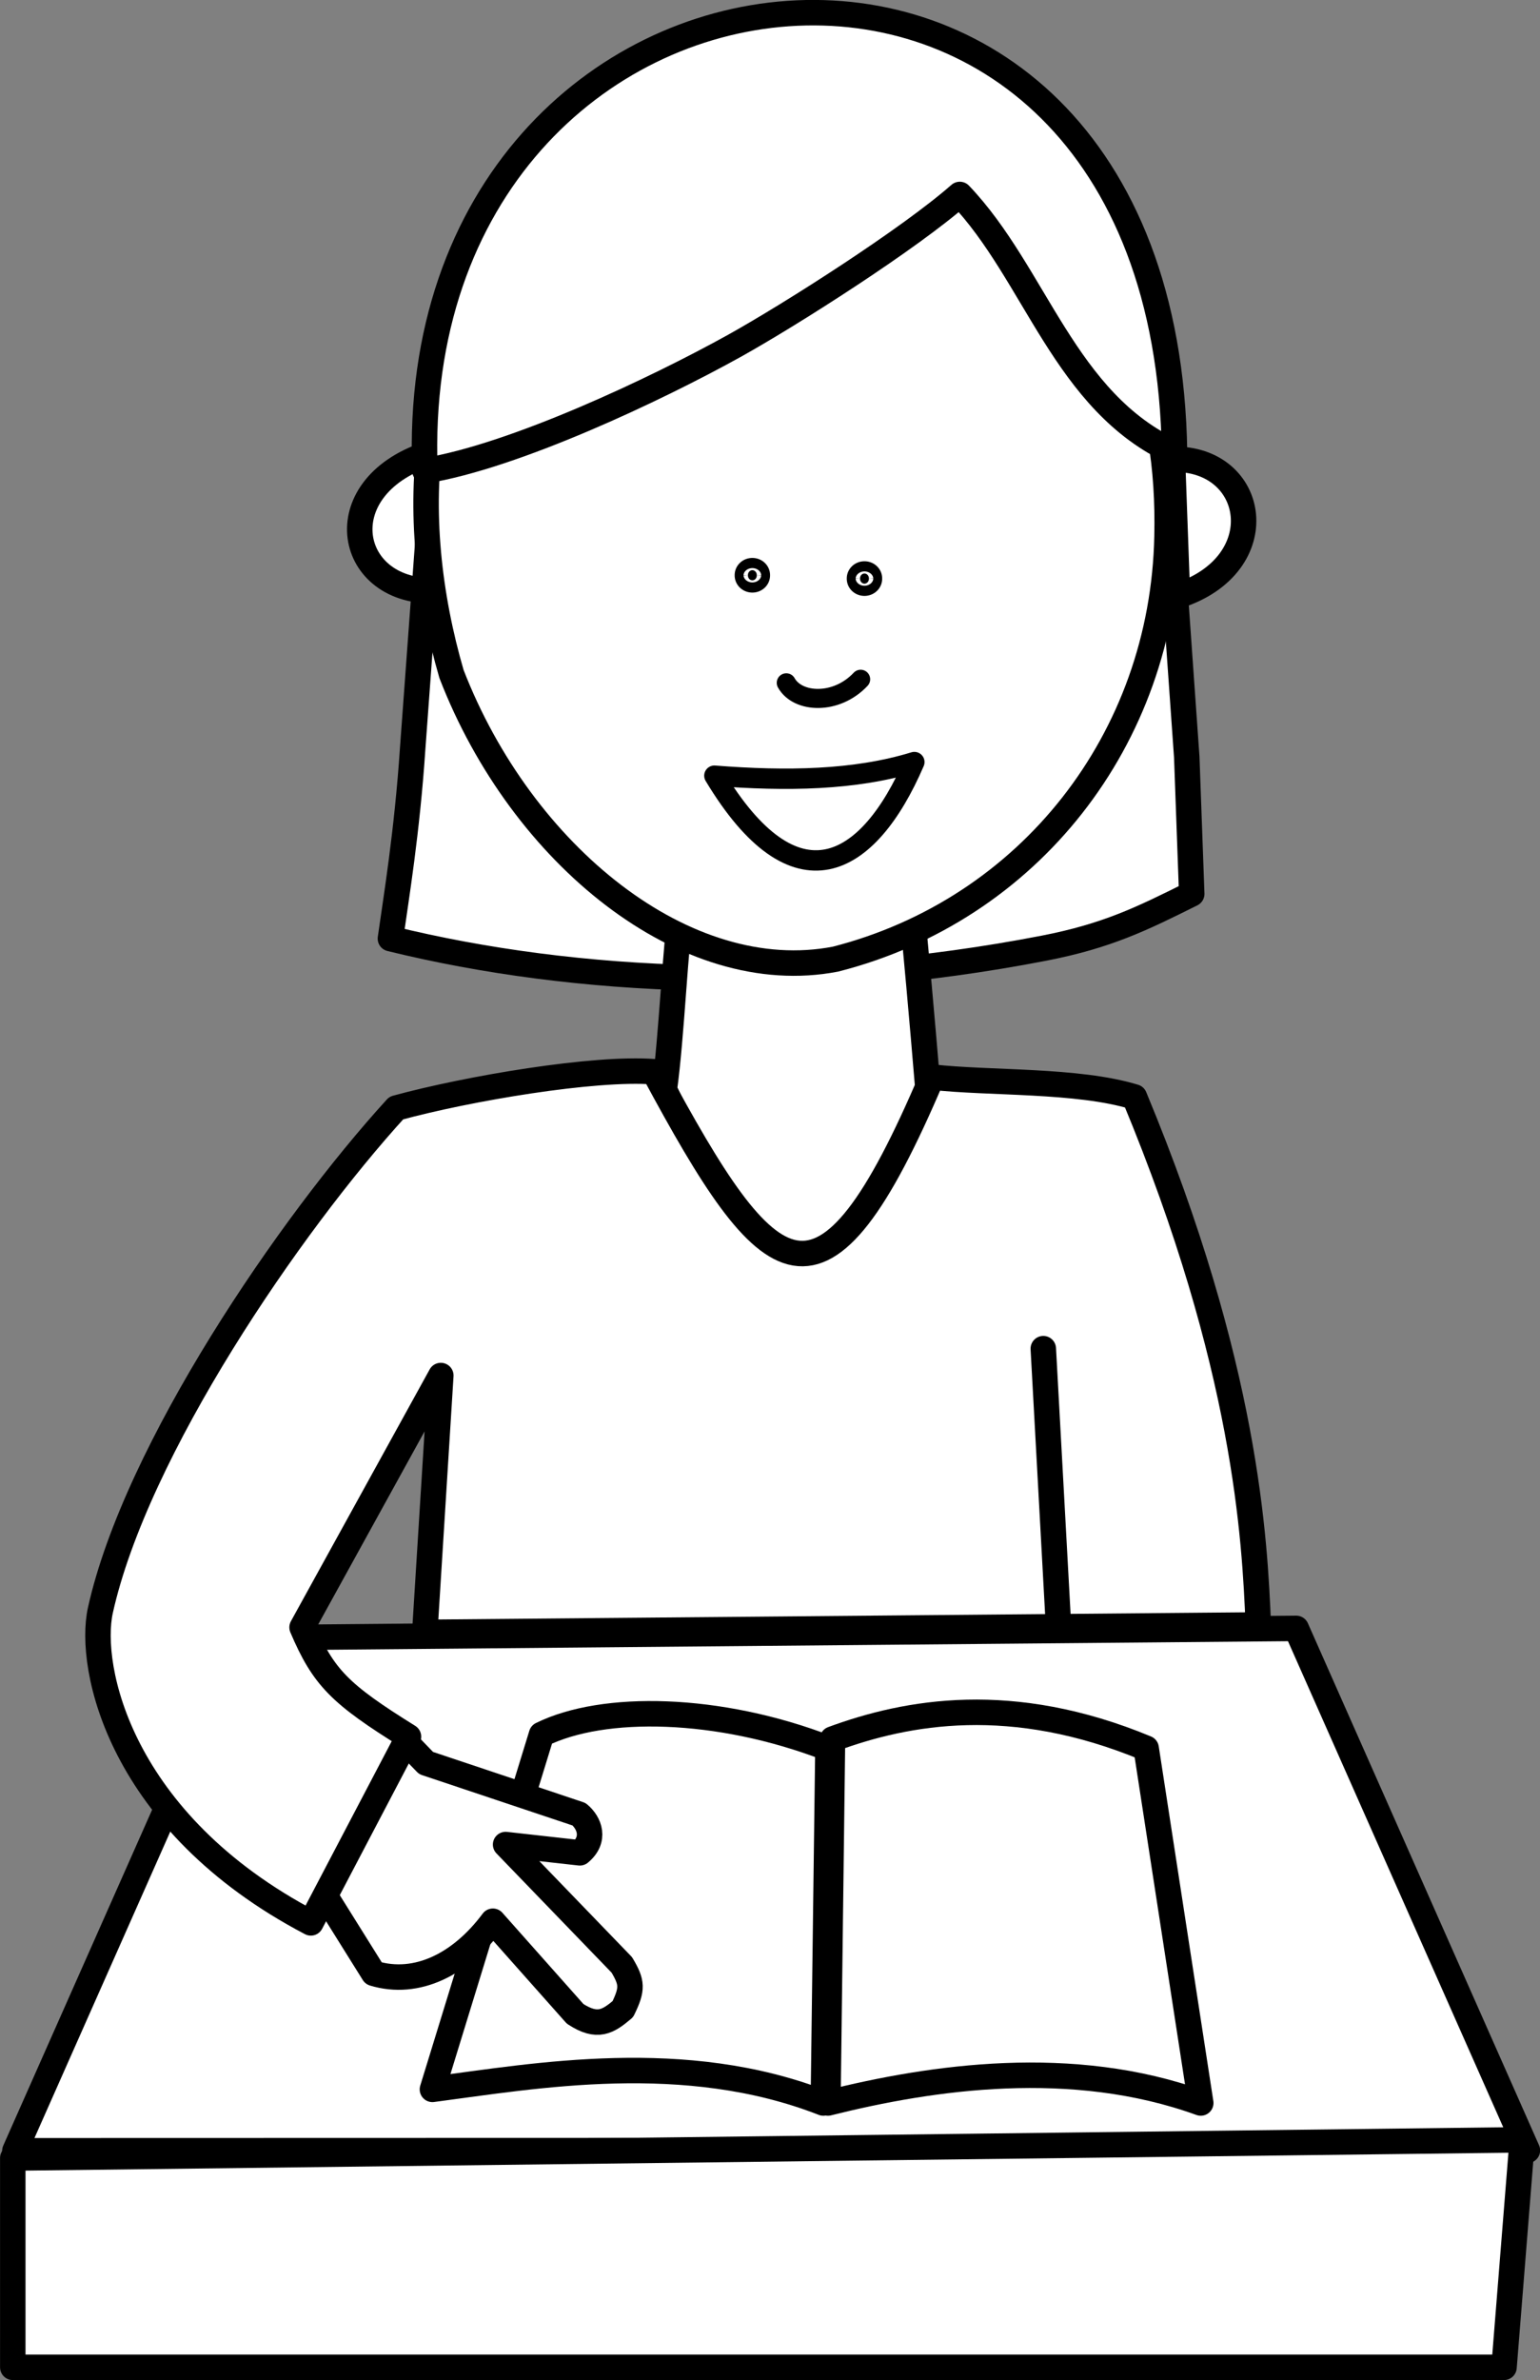 <?xml version="1.0" encoding="UTF-8" standalone="no"?>
<!-- Created with Inkscape (http://www.inkscape.org/) -->
<svg
    xmlns:inkscape="http://www.inkscape.org/namespaces/inkscape"
    xmlns:rdf="http://www.w3.org/1999/02/22-rdf-syntax-ns#"
    xmlns="http://www.w3.org/2000/svg"
    xmlns:cc="http://creativecommons.org/ns#"
    xmlns:dc="http://purl.org/dc/elements/1.1/"
    xmlns:sodipodi="http://sodipodi.sourceforge.net/DTD/sodipodi-0.dtd"
    xmlns:svg="http://www.w3.org/2000/svg"
    xmlns:ns1="http://sozi.baierouge.fr"
    xmlns:xlink="http://www.w3.org/1999/xlink"
    id="svg2556"
    sodipodi:docname="Élève lisant.svg"
    viewBox="0 0 120.98 186.85"
    sodipodi:version="0.32"
    version="1.0"
    inkscape:output_extension="org.inkscape.output.svg.inkscape"
    inkscape:version="0.46"
  >
  <rect x="0" y="0" width="120.98" height="186.85" fill="#808080" stroke="none"/>
  <sodipodi:namedview
      id="base"
      bordercolor="#666666"
      inkscape:pageshadow="2"
      inkscape:window-y="103"
      pagecolor="#ffffff"
      inkscape:window-height="713"
      inkscape:zoom="0.98994949"
      inkscape:window-x="569"
      showgrid="false"
      borderopacity="1.0"
      inkscape:current-layer="layer1"
      inkscape:cx="276.45511"
      inkscape:cy="122.235"
      inkscape:window-width="1130"
      showborder="false"
      inkscape:pageopacity="0.0"
      inkscape:document-units="px"
  />
  <g
      id="layer1"
      inkscape:label="Calque 1"
      inkscape:groupmode="layer"
      transform="translate(-308.08 -390.37)"
    >
    <g
        id="g2537"
        transform="translate(218.37 80.996)"
      >
      <path
          id="path2467"
          sodipodi:nodetypes="ccc"
          style="stroke-linejoin:round;stroke-dashoffset:1.5;stroke:#000000;stroke-linecap:round;stroke-width:2;fill:#ffffff"
          d="m123.3 345.02c-8.06 2.7-6.3 11.07 0.76 10.72l-0.76-10.72z"
      />
      <path
          id="path2469"
          style="stroke-linejoin:round;stroke-dashoffset:1.5;stroke:#000000;stroke-linecap:round;stroke-width:2;fill:#ffffff"
          d="m182.21 356.16c7.67-2.46 6.26-10.88-0.39-10.73l0.39 10.73z"
          inkscape:transform-center-x="84.285714"
          inkscape:transform-center-y="28.214286"
          sodipodi:nodetypes="ccc"
      />
      <path
          id="path2471"
          sodipodi:nodetypes="cccscccc"
          style="stroke-linejoin:round;stroke-dashoffset:1.5;stroke:#000000;stroke-linecap:round;stroke-width:2;fill:#ffffff"
          d="m123.72 346.46l-1.59 21.66c-0.44 6.6-1.3 11.74-1.75 14.94 14.59 3.58 32.54 4.39 51.35 0.75 4.94-0.96 7.67-2.3 11.6-4.26l-0.39-10.74-2-28.33-57.22 5.98z"
      />
      <path
          id="path2495"
          sodipodi:nodetypes="ccccc"
          style="stroke-linejoin:round;stroke-dashoffset:1.5;stroke:#000000;stroke-linecap:round;stroke-width:2;fill:#ffffff"
          d="m108.74 437.95l82.8-0.74 18.16 40.98-118.82 0.03 17.86-40.27z"
      />
      <path
          id="path2473"
          sodipodi:nodetypes="ccccc"
          style="stroke-linejoin:round;stroke-dashoffset:1.5;stroke:#000000;stroke-linecap:round;stroke-width:2;fill:#ffffff"
          d="m143.33 379.55c-0.6 4.29-0.84 11.07-1.43 15.36 15.09 32.55 16.47 9.45 20.71 0-0.47-5.64-0.95-11.02-1.42-15.71l-17.86 0.35z"
      />
      <path
          id="path2475"
          sodipodi:nodetypes="cccccc"
          style="stroke-linejoin:round;stroke-dashoffset:1.5;stroke:#000000;stroke-linecap:round;stroke-width:2;fill:#ffffff"
          d="m181.39 351.46c-0.32 15.99-10.88 29.34-26.04 33.21-11.74 2.27-24.66-8.15-30.17-22.38-3.56-12.19-3.06-27.08 7.29-34.59 10.4-8.01 25.8-8.94 36.85-1.68 9.03 5.7 12.31 14.66 12.07 25.44z"
      />
      <path
          id="path2477"
          sodipodi:rx="1.7857143"
          sodipodi:ry="2.1428571"
          style="stroke-linejoin:round;stroke-dashoffset:1.5;stroke:#000000;stroke-linecap:round;stroke-width:10.68;fill:#000000"
          sodipodi:type="arc"
          d="m315.71 452.36a1.786 2.143 0 1 1 -3.57 0 1.786 2.143 0 1 1 3.57 0z"
          transform="matrix(.195 0 0 -.18 87.599 435.96)"
          sodipodi:cy="452.36218"
          sodipodi:cx="313.92856"
      />
      <path
          id="path2479"
          sodipodi:nodetypes="csccc"
          style="stroke-linejoin:round;stroke-dashoffset:1.5;stroke:#000000;stroke-linecap:round;stroke-width:2;fill:#ffffff"
          d="m123.09 346.33c7.02-1.13 18.18-6.4 24.32-9.81 4.49-2.5 13.73-8.39 17.7-11.88 5.99 6.27 8.2 16.3 16.87 20.25-0.77-49.62-60.57-42.73-58.89 1.44z"
      />
      <path
          id="path2487"
          sodipodi:nodetypes="ccc"
          style="stroke-linejoin:round;stroke-dashoffset:1.5;stroke:#000000;stroke-linecap:round;stroke-width:1.6;fill:#ffffff"
          d="m145.83 370.27c6.33 10.53 12.09 7.33 15.71-1.07-4.69 1.44-10.07 1.51-15.71 1.07z"
      />
      <path
          id="path2489"
          sodipodi:rx="1.7857143"
          sodipodi:ry="2.1428571"
          style="stroke-linejoin:round;stroke-dashoffset:1.5;stroke:#000000;stroke-linecap:round;stroke-width:10.68;fill:#000000"
          sodipodi:type="arc"
          d="m315.71 452.36a1.786 2.143 0 1 1 -3.57 0 1.786 2.143 0 1 1 3.57 0z"
          transform="matrix(.195 0 0 -.18 96.406 436.22)"
          sodipodi:cy="452.36218"
          sodipodi:cx="313.92856"
      />
      <path
          id="path2491"
          sodipodi:nodetypes="cc"
          style="stroke-linejoin:round;stroke-dashoffset:1.5;stroke:#000000;stroke-linecap:round;stroke-width:1.5;fill:#ffffff"
          d="m151.48 362.98c0.9 1.61 3.94 1.75 5.84-0.28"
      />
      <path
          id="path3305"
          sodipodi:nodetypes="ccccc"
          style="stroke-linejoin:round;stroke-dashoffset:1.5;stroke:#000000;stroke-linecap:round;stroke-width:2;fill:#ffffff"
          d="m155.11 445.9c5.86-2.16 14.09-3.66 24.64 0.72l4.29 27.85c-10.09-3.65-21.1-2.05-29.29 0l0.36-28.57z"
      />
      <path
          id="path3303"
          sodipodi:nodetypes="ccccc"
          style="stroke-linejoin:round;stroke-dashoffset:1.5;stroke:#000000;stroke-linecap:round;stroke-width:2;fill:#ffffff"
          d="m132.25 445.54l-8.57 27.86c8.14-1.07 19.83-3.18 30.71 1.07l0.36-27.85c-8.6-3.32-17.66-3.47-22.5-1.08z"
      />
      <path
          id="path3353"
          sodipodi:nodetypes="cccccccccccc"
          style="stroke-linejoin:round;stroke-dashoffset:1.5;stroke:#000000;stroke-linecap:round;stroke-width:2;fill:#ffffff"
          d="m138.64 467.1c0.78-1.6 0.74-2.09-0.08-3.47l-9.13-9.45 5.83 0.65c1.27-1.05 0.76-2.35-0.06-3.03l-12.02-4.02-1.73-1.79-10.44 5.42 8.05 12.88c3.41 1.03 6.86-0.72 9.37-4.09l6.46 7.27c1.76 1.15 2.59 0.61 3.75-0.37z"
      />
      <path
          id="path3349"
          sodipodi:nodetypes="cccscccccccc"
          style="stroke-linejoin:round;stroke-dashoffset:1.5;stroke:#000000;stroke-linecap:round;stroke-width:2;fill:#ffffff"
          d="m162.93 393.93c-8.69 20.45-12.73 16.51-21.84-0.42-4.68-0.36-14.63 1.31-20.25 2.85-8.37 9.17-20.45 26.85-23.244 39.43-0.985 4.44 1.486 16.65 16.534 24.54l7.67-14.62c-5.4-3.36-6.68-4.64-8.36-8.58l10.9-19.77-1.26 20.16 65.48-0.58c-0.28-6.73-0.92-20.26-9.73-41.45-4.48-1.37-11.41-1.05-15.9-1.56z"
      />
      <path
          id="path3355"
          sodipodi:nodetypes="cc"
          style="stroke-linejoin:round;stroke-dashoffset:1.5;stroke:#000000;stroke-linecap:round;stroke-width:2;fill:#000000"
          d="m171.67 415.25l1.2 21.88"
      />
      <path
          id="path2510"
          sodipodi:nodetypes="ccccc"
          style="stroke-linejoin:round;stroke-dashoffset:1.5;stroke:#000000;stroke-linecap:round;stroke-width:2;fill:#ffffff"
          d="m90.714 478.79v16.43h117.15l1.43-17.86-118.58 1.43z"
      />
    </g
    >
  </g
  >
</svg
>
